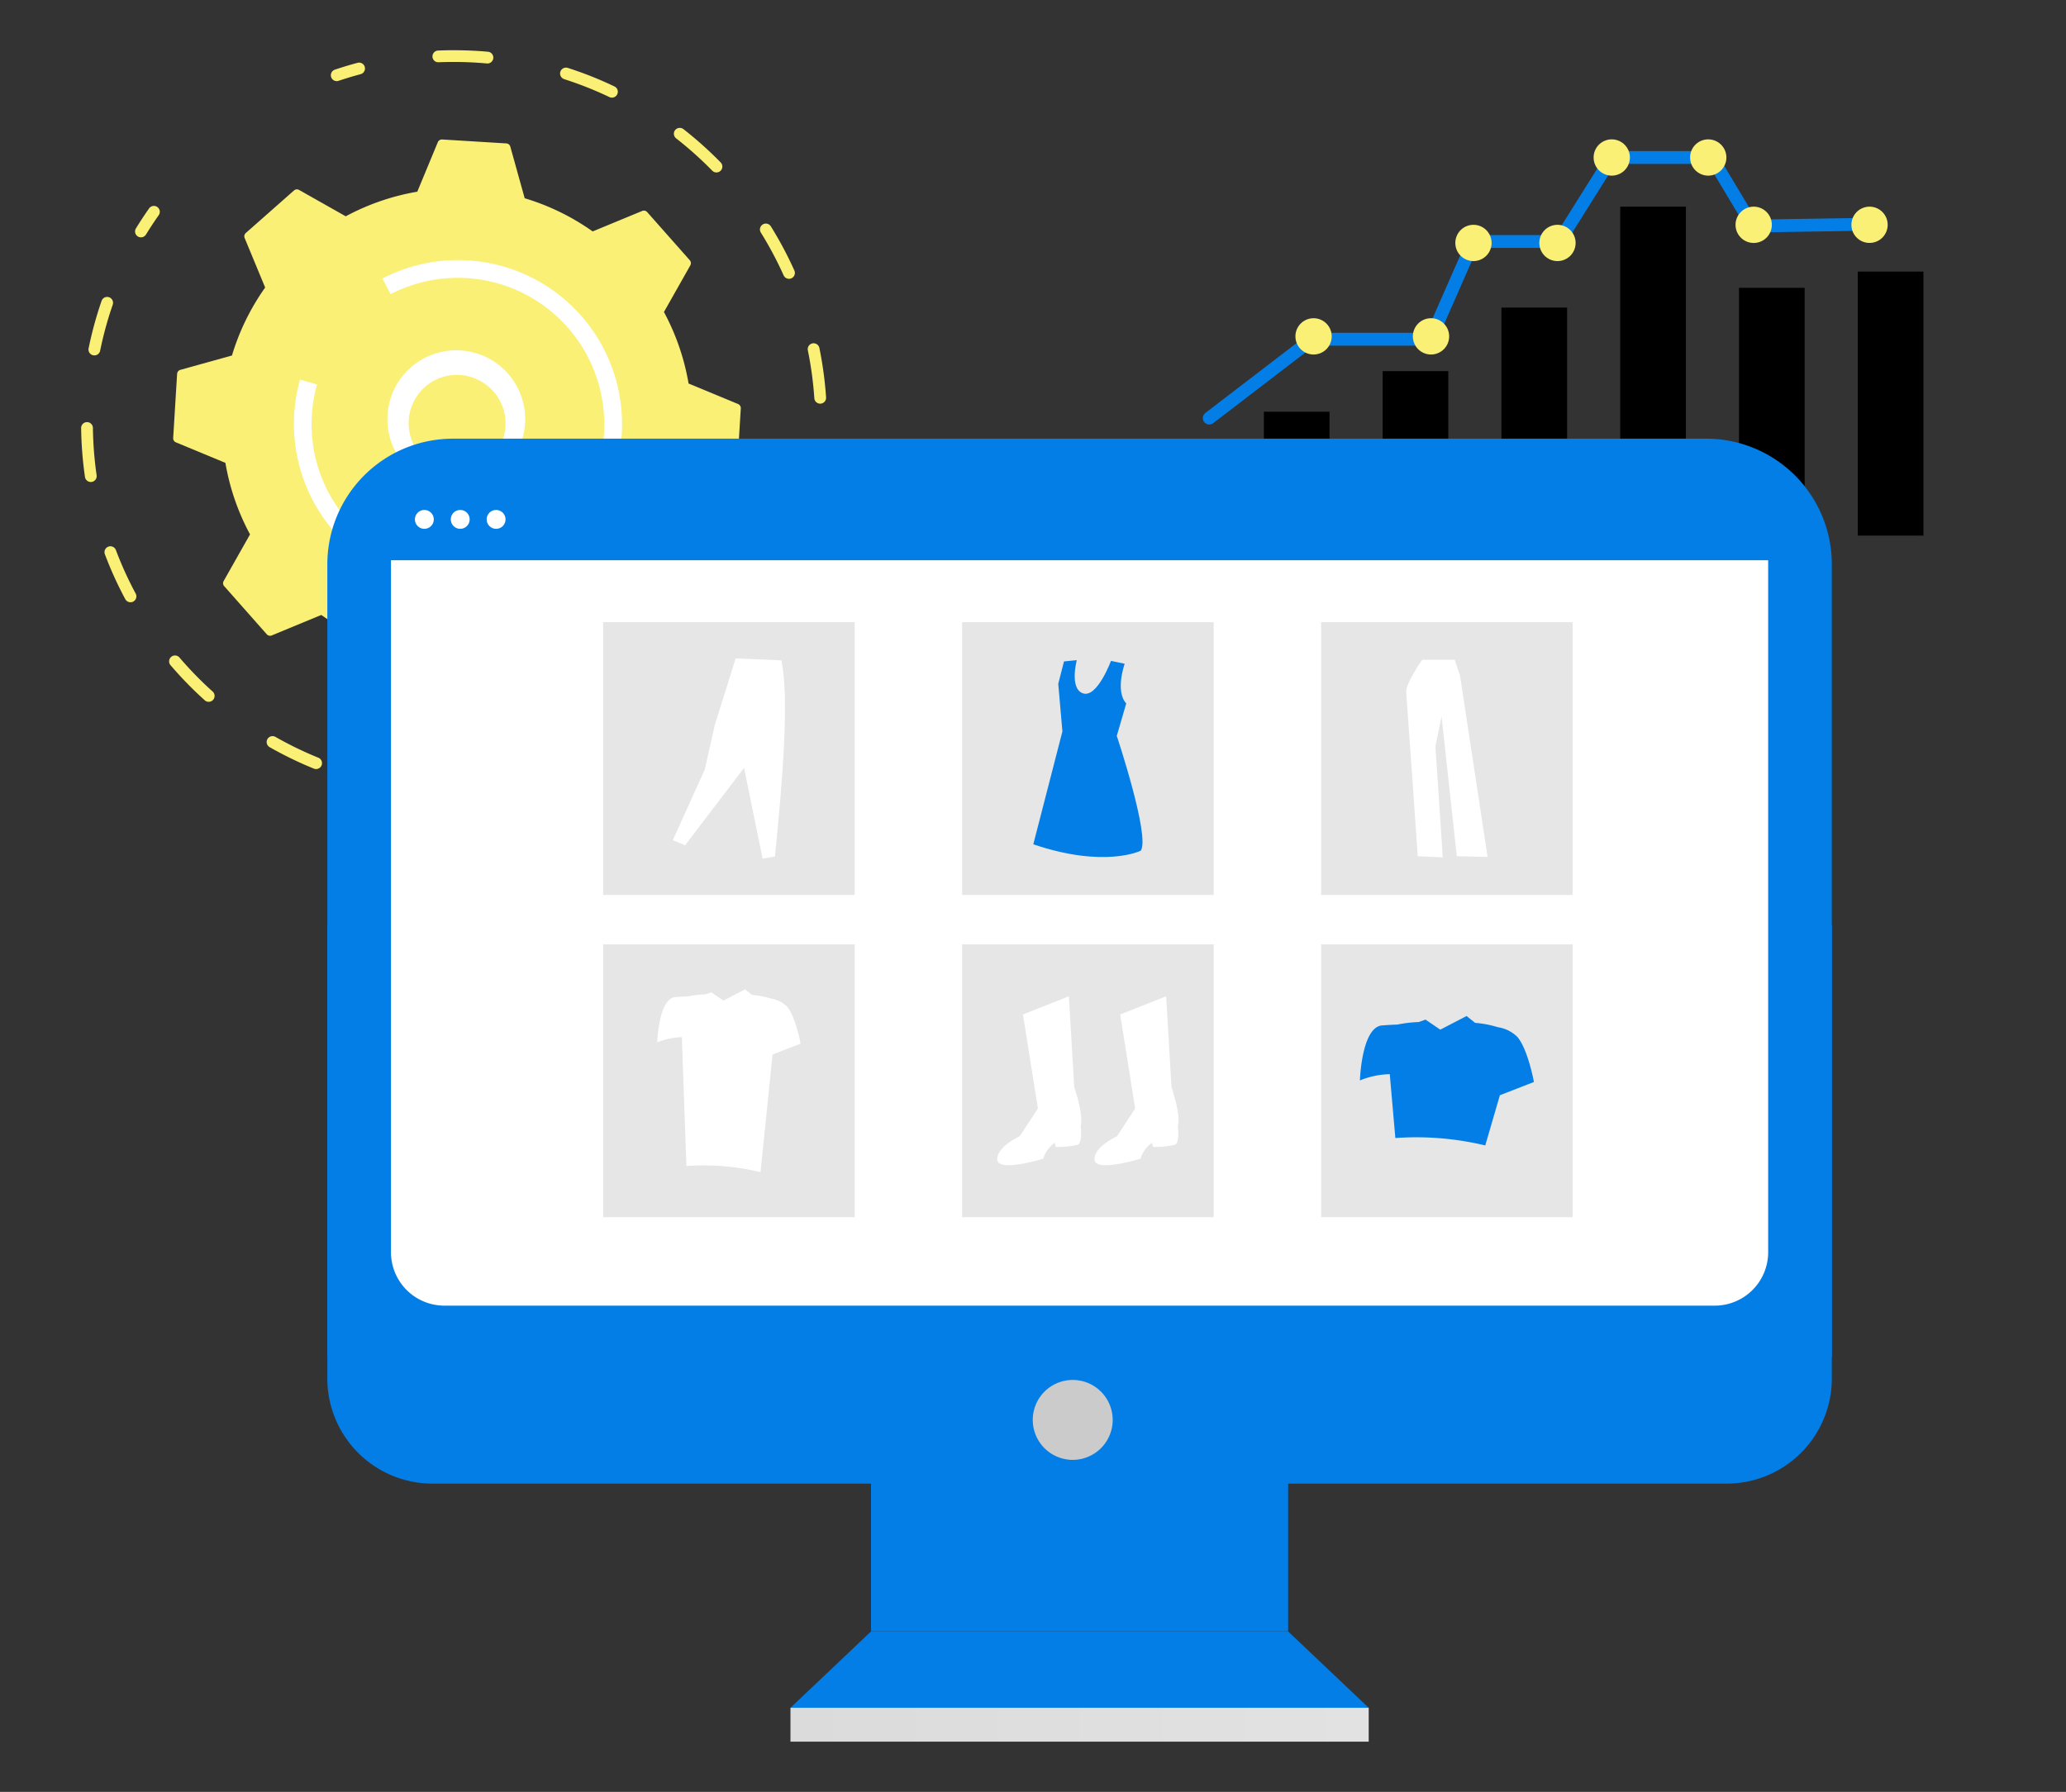 <svg xmlns="http://www.w3.org/2000/svg" xmlns:xlink="http://www.w3.org/1999/xlink" width="302" height="262" viewBox="0 0 302 262">
  <rect x="0" y="0" width="302" height="262" fill="#333333" stroke="none"/>
  <defs>
    <linearGradient id="linear-gradient" y1="0.5" x2="1" y2="0.5" gradientUnits="objectBoundingBox">
      <stop offset="0" stop-color="#dbdbdb"/>
      <stop offset="1" stop-color="#e2e2e2"/>
    </linearGradient>
    <clipPath id="clip-eCommerce_SEO">
      <rect width="302" height="262"/>
    </clipPath>
  </defs>
  <g id="eCommerce_SEO" data-name="eCommerce SEO" clip-path="url(#clip-eCommerce_SEO)">
    <g id="Group_4388" data-name="Group 4388" transform="translate(-1204 -3644)">
      <g id="Group_4316" data-name="Group 4316" transform="translate(1204 3644)">
        <rect id="Rectangle_695" data-name="Rectangle 695" width="302" height="262" fill="none"/>
      </g>
      <g id="Group_4387" data-name="Group 4387" transform="translate(1215.864 3651.344)">
        <g id="Group_31" data-name="Group 31" transform="translate(0 0)">
          <g id="Group_28" data-name="Group 28" transform="translate(36.502)">
            <path id="Path_203" data-name="Path 203" d="M1678.5,1244.564a.86.86,0,0,1,.21-1.526c1.1-.371,2.227-.711,3.348-1.01a.861.861,0,0,1,.443,1.663c-1.084.289-2.175.618-3.241.977A.857.857,0,0,1,1678.5,1244.564Z" transform="translate(-1678.127 -1240.196)" fill="#faf076"/>
            <path id="Path_204" data-name="Path 204" d="M1787.306,1305.564a.861.861,0,0,1-.342-.952,52.724,52.724,0,0,0,1.515-6.922.861.861,0,0,1,1.7.254,54.575,54.575,0,0,1-1.566,7.148.861.861,0,0,1-1.311.471Zm2.011-18.714a.86.86,0,0,1-.375-.653,52.833,52.833,0,0,0-.952-7.021.861.861,0,0,1,1.686-.346,54.518,54.518,0,0,1,.984,7.25.861.861,0,0,1-1.343.77ZM1733.5,1236.94a.861.861,0,0,1,.448-1.572c1.295-.054,2.614-.062,3.923-.024,1.131.033,2.272.1,3.392.2a.861.861,0,0,1-.157,1.714c-1.085-.1-2.19-.165-3.286-.2-1.268-.037-2.548-.03-3.8.022A.857.857,0,0,1,1733.5,1236.94Zm51.255,31.654a.863.863,0,0,1-.3-.358,52.943,52.943,0,0,0-3.33-6.252.861.861,0,0,1,1.462-.91,54.674,54.674,0,0,1,3.438,6.457.861.861,0,0,1-1.271,1.063Zm-32.6-29.158a.861.861,0,0,1,.748-1.531,54.425,54.425,0,0,1,6.8,2.7.861.861,0,1,1-.74,1.554,52.734,52.734,0,0,0-6.588-2.61A.862.862,0,0,1,1752.159,1239.435Zm22,13.608a.875.875,0,0,1-.132-.109,53.391,53.391,0,0,0-5.28-4.727.862.862,0,0,1-.148-1.209.881.881,0,0,1,1.209-.148,55.2,55.2,0,0,1,5.451,4.88.861.861,0,0,1-1.1,1.313Z" transform="translate(-1718.273 -1235.321)" fill="#faf076"/>
            <path id="Path_205" data-name="Path 205" d="M1909.568,1534.267a.861.861,0,0,1-.24-1.174c.605-.949,1.187-1.928,1.729-2.911a.859.859,0,0,1,1.168-.338.84.84,0,0,1,.339,1.169c-.559,1.015-1.159,2.026-1.785,3.006a.861.861,0,0,1-1.189.263Z" transform="translate(-1846.792 -1450.228)" fill="#faf076"/>
          </g>
          <g id="Group_29" data-name="Group 29" transform="translate(0 22.763)">
            <path id="Path_206" data-name="Path 206" d="M1776.85,1629.236a.861.861,0,0,1,.335-1.559c1.107-.2,2.223-.431,3.313-.7a.861.861,0,0,1,.409,1.672c-1.125.275-2.277.517-3.423.72A.857.857,0,0,1,1776.85,1629.236Z" transform="translate(-1713.413 -1543.955)" fill="#faf076"/>
            <path id="Path_207" data-name="Path 207" d="M1570.446,1434.661a.861.861,0,0,1,.912-1.458,52.38,52.38,0,0,0,6.27,3.043.861.861,0,0,1-.647,1.6,54.446,54.446,0,0,1-6.476-3.144Zm-9.319-6.731a.889.889,0,0,1-.092-.071,55.112,55.112,0,0,1-5.023-5.154.861.861,0,0,1,1.309-1.118,53.143,53.143,0,0,0,4.865,4.991.861.861,0,0,1-1.059,1.352Zm26.752,12.973a.861.861,0,0,1,.63-1.56,53.452,53.452,0,0,0,6.936.72.86.86,0,0,1-.065,1.719,55.149,55.149,0,0,1-7.16-.743A.867.867,0,0,1,1587.878,1440.9Zm-38.191-27.533a.865.865,0,0,1-.273-.3,54.394,54.394,0,0,1-2.978-6.552.861.861,0,1,1,1.611-.607,52.426,52.426,0,0,0,2.885,6.343.862.862,0,0,1-1.245,1.119Zm-5.8-17.582a.86.86,0,0,1-.368-.588,54.975,54.975,0,0,1-.561-7.174.861.861,0,0,1,1.721-.021,53.219,53.219,0,0,0,.543,6.948.86.86,0,0,1-1.336.834Zm.522-18.509a.861.861,0,0,1-.359-.883,54.39,54.39,0,0,1,1.9-6.945.861.861,0,0,1,1.627.564,52.5,52.5,0,0,0-1.839,6.722.861.861,0,0,1-1.015.673A.877.877,0,0,1,1544.414,1377.279Z" transform="translate(-1542.963 -1355.569)" fill="#faf076"/>
            <path id="Path_208" data-name="Path 208" d="M1572.513,1324.057a.861.861,0,0,1-.248-1.161c.608-.99,1.255-1.973,1.922-2.919a.862.862,0,0,1,1.189-.216l.011.008a.862.862,0,0,1,.208,1.2c-.647.917-1.274,1.869-1.862,2.828a.861.861,0,0,1-1.184.283Z" transform="translate(-1564.258 -1319.611)" fill="#faf076"/>
          </g>
          <g id="Group_30" data-name="Group 30" transform="translate(13.444 13.043)">
            <path id="Path_209" data-name="Path 209" d="M1603.365,1297.3a.644.644,0,0,0-.168.729l3,7.242a34.129,34.129,0,0,0-4.854,9.939l-7.546,2.1a.644.644,0,0,0-.47.581l-.575,9.383a.644.644,0,0,0,.4.634l7.234,3a34.1,34.1,0,0,0,3.6,10.457l-3.857,6.822a.645.645,0,0,0,.078.744l6.228,7.041a.644.644,0,0,0,.728.168l7.242-2.994a34.153,34.153,0,0,0,9.938,4.853l2.1,7.546a.644.644,0,0,0,.582.471l9.382.575a.643.643,0,0,0,.635-.4l3-7.234a34.12,34.12,0,0,0,10.457-3.6l6.822,3.857a.645.645,0,0,0,.744-.078l7.041-6.228a.642.642,0,0,0,.168-.729l-2.995-7.242a34.13,34.13,0,0,0,4.854-9.939l7.546-2.094a.644.644,0,0,0,.47-.581l.575-9.382a.643.643,0,0,0-.4-.635l-7.234-3a34.135,34.135,0,0,0-3.6-10.457l3.857-6.822a.642.642,0,0,0-.078-.743l-6.228-7.042a.644.644,0,0,0-.728-.169l-7.242,2.995a34.135,34.135,0,0,0-9.938-4.853l-2.1-7.546a.643.643,0,0,0-.581-.47l-9.383-.575a.645.645,0,0,0-.634.4l-3,7.234a34.16,34.16,0,0,0-10.458,3.6l-6.822-3.856a.644.644,0,0,0-.744.078Z" transform="translate(-1592.745 -1283.617)" fill="#faf076"/>
            <path id="Path_210" data-name="Path 210" d="M1714.874,1419.143l-.008-.005a10.072,10.072,0,1,1,.008.005Zm9.4-13.79a7.054,7.054,0,0,0-7.953,11.653l.005,0a7.054,7.054,0,1,0,7.947-11.656Z" transform="translate(-1678.818 -1369.695)" fill="#fff"/>
            <path id="Path_211" data-name="Path 211" d="M1668.627,1392.771a24,24,0,0,1-9.762-25.765c.047-.187.1-.374.15-.56l2.485.7a21.636,21.636,0,0,0-.757,4.492h0a21.476,21.476,0,0,0,.269,4.949l0,.013,0,.024a21.458,21.458,0,0,0,12.6,15.963,21.239,21.239,0,0,0,5.41,1.531l.183.026.149.019c.127.017.254.032.382.046.347.038.7.068,1.048.089a21.25,21.25,0,0,0,15.481-5.328,21.537,21.537,0,0,0,3.532-4,21.4,21.4,0,0,0-27.543-31.019l-1.189-2.292a23.979,23.979,0,1,1-2.44,41.116Z" transform="translate(-1640.466 -1331.323)" fill="#fff"/>
          </g>
        </g>
      </g>
      <g id="Group_4386" data-name="Group 4386" transform="translate(1379.825 3664.382)">
        <g id="Group_4378" data-name="Group 4378" transform="translate(0)">
          <g id="Group_4369" data-name="Group 4369" transform="translate(0 1.711)">
            <path id="Path_38775" data-name="Path 38775" d="M99.056,236.436a.94.94,0,0,1-.571-1.685l15.042-11.529a.925.925,0,0,1,.571-.194h16.677L136.8,209.3a.943.943,0,0,1,.862-.564h12.013L157.1,196.9a.94.94,0,0,1,.8-.44h14.6a.937.937,0,0,1,.808.457l5.734,9.56,15.248-.244a.94.94,0,1,1,.029,1.879l-15.788.251a.938.938,0,0,1-.823-.456l-5.742-9.57H158.417l-7.427,11.843a.94.94,0,0,1-.795.438h-11.92l-6.024,13.725a.931.931,0,0,1-.857.563H114.419L99.631,236.241A.937.937,0,0,1,99.056,236.436Z" transform="translate(-98.117 -196.46)" fill="#037ee6"/>
          </g>
          <g id="Group_4370" data-name="Group 4370" transform="translate(57.129)">
            <path id="Path_38776" data-name="Path 38776" d="M181.8,196.6a2.651,2.651,0,1,0,2.651-2.651A2.648,2.648,0,0,0,181.8,196.6Z" transform="translate(-181.804 -193.953)" fill="#faf076"/>
          </g>
          <g id="Group_4371" data-name="Group 4371" transform="translate(71.229)">
            <path id="Path_38777" data-name="Path 38777" d="M202.458,196.6a2.651,2.651,0,1,0,2.651-2.651A2.647,2.647,0,0,0,202.458,196.6Z" transform="translate(-202.458 -193.953)" fill="#faf076"/>
          </g>
          <g id="Group_4372" data-name="Group 4372" transform="translate(77.87 9.836)">
            <path id="Path_38778" data-name="Path 38778" d="M212.186,211.011a2.653,2.653,0,1,0,2.656-2.649A2.656,2.656,0,0,0,212.186,211.011Z" transform="translate(-212.186 -208.362)" fill="#faf076"/>
          </g>
          <g id="Group_4373" data-name="Group 4373" transform="translate(94.811 9.836)">
            <path id="Path_38779" data-name="Path 38779" d="M237,211.011a2.65,2.65,0,1,0,2.647-2.649A2.652,2.652,0,0,0,237,211.011Z" transform="translate(-237.003 -208.362)" fill="#faf076"/>
          </g>
          <g id="Group_4374" data-name="Group 4374" transform="translate(49.191 12.486)">
            <path id="Path_38780" data-name="Path 38780" d="M170.175,214.9a2.651,2.651,0,1,0,2.653-2.653A2.651,2.651,0,0,0,170.175,214.9Z" transform="translate(-170.175 -212.243)" fill="#faf076"/>
          </g>
          <g id="Group_4375" data-name="Group 4375" transform="translate(36.91 12.486)">
            <path id="Path_38781" data-name="Path 38781" d="M152.186,214.9a2.65,2.65,0,1,0,2.648-2.653A2.651,2.651,0,0,0,152.186,214.9Z" transform="translate(-152.186 -212.243)" fill="#faf076"/>
          </g>
          <g id="Group_4376" data-name="Group 4376" transform="translate(30.703 26.148)">
            <path id="Path_38782" data-name="Path 38782" d="M143.093,234.91a2.652,2.652,0,1,0,2.654-2.653A2.654,2.654,0,0,0,143.093,234.91Z" transform="translate(-143.093 -232.257)" fill="#faf076"/>
          </g>
          <g id="Group_4377" data-name="Group 4377" transform="translate(13.536 26.148)">
            <path id="Path_38783" data-name="Path 38783" d="M117.946,234.91a2.651,2.651,0,1,0,2.649-2.653A2.651,2.651,0,0,0,117.946,234.91Z" transform="translate(-117.946 -232.257)" fill="#faf076"/>
          </g>
        </g>
        <g id="Group_4385" data-name="Group 4385" transform="translate(8.923 9.837)">
          <g id="Group_4379" data-name="Group 4379" transform="translate(0 29.979)">
            <rect id="Rectangle_1907" data-name="Rectangle 1907" width="9.596" height="18.114"/>
          </g>
          <g id="Group_4380" data-name="Group 4380" transform="translate(17.362 24.047)">
            <rect id="Rectangle_1908" data-name="Rectangle 1908" width="9.596" height="24.046"/>
          </g>
          <g id="Group_4381" data-name="Group 4381" transform="translate(34.725 14.756)">
            <rect id="Rectangle_1909" data-name="Rectangle 1909" width="9.601" height="33.337"/>
          </g>
          <g id="Group_4382" data-name="Group 4382" transform="translate(52.091)">
            <rect id="Rectangle_1910" data-name="Rectangle 1910" width="9.597" height="48.093"/>
          </g>
          <g id="Group_4383" data-name="Group 4383" transform="translate(69.452 11.863)">
            <rect id="Rectangle_1911" data-name="Rectangle 1911" width="9.596" height="36.23"/>
          </g>
          <g id="Group_4384" data-name="Group 4384" transform="translate(86.816 9.492)">
            <rect id="Rectangle_1912" data-name="Rectangle 1912" width="9.597" height="38.601"/>
          </g>
        </g>
      </g>
      <g id="Group_4315" data-name="Group 4315" transform="translate(1251.849 3708.139)">
        <g id="Group_4314" data-name="Group 4314" transform="translate(0 0)">
          <rect id="Rectangle_1898" data-name="Rectangle 1898" width="60.971" height="60.971" transform="translate(79.474 113.429)" fill="#037ee6"/>
          <path id="Path_38736" data-name="Path 38736" d="M325.128,455.611H264.156L252.38,466.773H336.9Z" transform="translate(-184.682 -281.211)" fill="#037ee6"/>
          <path id="Rectangle_1899" data-name="Rectangle 1899" d="M0,0H219.92a0,0,0,0,1,0,0V66.322a15.37,15.37,0,0,1-15.37,15.37H15.37A15.37,15.37,0,0,1,0,66.322V0A0,0,0,0,1,0,0Z" transform="translate(0 71.094)" fill="#037ee6"/>
          <path id="Rectangle_1900" data-name="Rectangle 1900" d="M18.37,0H201.55a18.37,18.37,0,0,1,18.37,18.37v115.9a0,0,0,0,1,0,0H0a0,0,0,0,1,0,0V18.37A18.37,18.37,0,0,1,18.37,0Z" transform="translate(0)" fill="#037ee6"/>
          <path id="Path_38774" data-name="Path 38774" d="M7.815,0H193.5a7.815,7.815,0,0,1,7.815,7.815V111.446a7.815,7.815,0,0,1-7.815,7.815H7.815A7.815,7.815,0,0,1,0,111.446V7.815A7.815,7.815,0,0,1,7.815,0Z" transform="translate(9.301 7.503)" fill="#fff"/>
          <path id="Path_38737" data-name="Path 38737" d="M306.931,416.949a5.842,5.842,0,1,1-5.842-5.842A5.842,5.842,0,0,1,306.931,416.949Z" transform="translate(-192.131 -273.478)" fill="#cbcbcb"/>
          <rect id="Rectangle_1902" data-name="Rectangle 1902" width="84.525" height="4.955" transform="translate(67.698 185.561)" fill="url(#linear-gradient)"/>
        </g>
      </g>
      <g id="Group_4368" data-name="Group 4368" transform="translate(1260.49 3715.304)">
        <rect id="Rectangle_339" data-name="Rectangle 339" width="165.42" height="91.627" transform="translate(19.825 17.35)" fill="#fff"/>
        <rect id="Rectangle_340" data-name="Rectangle 340" width="202.816" height="10.611" transform="translate(0)" fill="#037ee6"/>
        <ellipse id="Ellipse_513" data-name="Ellipse 513" cx="1.382" cy="1.382" rx="1.382" ry="1.382" transform="translate(4.158 3.256)" fill="#fff"/>
        <ellipse id="Ellipse_514" data-name="Ellipse 514" cx="1.382" cy="1.382" rx="1.382" ry="1.382" transform="translate(9.402 3.256)" fill="#fff"/>
        <ellipse id="Ellipse_515" data-name="Ellipse 515" cx="1.382" cy="1.382" rx="1.382" ry="1.382" transform="translate(14.646 3.256)" fill="#fff"/>
        <rect id="Rectangle_341" data-name="Rectangle 341" width="36.766" height="39.888" transform="translate(31.674 19.665)" fill="#e6e6e6"/>
        <rect id="Rectangle_342" data-name="Rectangle 342" width="36.766" height="39.888" transform="translate(84.152 19.665)" fill="#e6e6e6"/>
        <rect id="Rectangle_343" data-name="Rectangle 343" width="36.766" height="39.888" transform="translate(136.63 19.665)" fill="#e6e6e6"/>
        <rect id="Rectangle_344" data-name="Rectangle 344" width="36.766" height="39.888" transform="translate(31.674 66.774)" fill="#e6e6e6"/>
        <rect id="Rectangle_345" data-name="Rectangle 345" width="36.766" height="39.888" transform="translate(84.152 66.774)" fill="#e6e6e6"/>
        <rect id="Rectangle_346" data-name="Rectangle 346" width="36.766" height="39.888" transform="translate(136.63 66.774)" fill="#e6e6e6"/>
        <path id="Path_2643" data-name="Path 2643" d="M443.982,393.651l6.718-2.656.781,13.279s1.406,4.062.937,5.624c0,0,.312,2.656-.469,2.812a12.925,12.925,0,0,1-3.123.312c-.155-.156-.156-.625-.156-.625a4.355,4.355,0,0,0-1.719,2.343s-6.561,2.031-6.718.156,3.281-3.437,3.281-3.437l2.656-4.062Z" transform="translate(-350.943 -316.626)" fill="#fff"/>
        <path id="Path_2644" data-name="Path 2644" d="M489.951,393.651l6.717-2.656.781,13.279s1.406,4.062.937,5.624c0,0,.312,2.656-.469,2.812a12.924,12.924,0,0,1-3.123.312c-.155-.156-.156-.625-.156-.625a4.355,4.355,0,0,0-1.719,2.343s-6.562,2.031-6.718.156,3.281-3.437,3.281-3.437l2.656-4.062Z" transform="translate(-382.695 -316.626)" fill="#fff"/>
        <path id="Path_2645" data-name="Path 2645" d="M470.623,232.579s-1.43,4,.227,5.8l-1.382,4.748s4.909,14.727,3.507,16.785c0,0-5.236,2.618-15.71-.935l4.254-16.5-.608-6.966.841-3.273,1.87-.186s-1.122,4.208.935,4.862,4.064-4.757,4.064-4.757Z" transform="translate(-362.711 -206.833)" fill="#037ee6"/>
        <path id="Path_2646" data-name="Path 2646" d="M286.858,257.818l1.805.739,8.615-11.323,2.708,13.292,1.805-.328c1.158-11.459,2.1-23.148.944-28.676l-6.687-.287-3.036,9.683-1.477,6.564Z" transform="translate(-245.003 -206.271)" fill="#fff"/>
        <path id="Path_2647" data-name="Path 2647" d="M635.872,231.87s-2.464,3.425-2.343,4.807,1.682,23.914,1.682,23.914l3.665.18-1.082-16.223.9-4.386,2.223,20.429,4.506.12-4.026-26.5-.781-2.343Z" transform="translate(-484.461 -206.711)" fill="#fff"/>
        <path id="Path_2648" data-name="Path 2648" d="M634.68,403.405a5.09,5.09,0,0,0-2.858-1.439,15.384,15.384,0,0,0-3.34-.642l-1.25-1-3.84,1.994-2.158-1.469-1,.356a19.179,19.179,0,0,0-3.111.369c-.6.022-1.371.059-2.232.126-3.015.232-3.247,8.041-3.247,8.041a12.324,12.324,0,0,1,4.364-.914l.815,9.339a43.218,43.218,0,0,1,13.143,1.082l2.137-7.342,4.976-1.935S636.226,405.26,634.68,403.405Z" transform="translate(-469.346 -323.073)" fill="#037ee6"/>
        <path id="Path_2649" data-name="Path 2649" d="M298.48,390.234a4.193,4.193,0,0,0-2.355-1.185,12.646,12.646,0,0,0-2.752-.529l-1.03-.82-3.163,1.643-1.778-1.21-.826.293a15.815,15.815,0,0,0-2.564.3c-.495.018-1.13.049-1.839.1-2.484.191-2.675,6.624-2.675,6.624a10.156,10.156,0,0,1,3.6-.753l.671,18.838a35.6,35.6,0,0,1,10.829.892l1.76-17.191,4.1-1.594S299.754,391.764,298.48,390.234Z" transform="translate(-239.919 -314.35)" fill="#fff"/>
      </g>
    </g>
  </g>
</svg>
